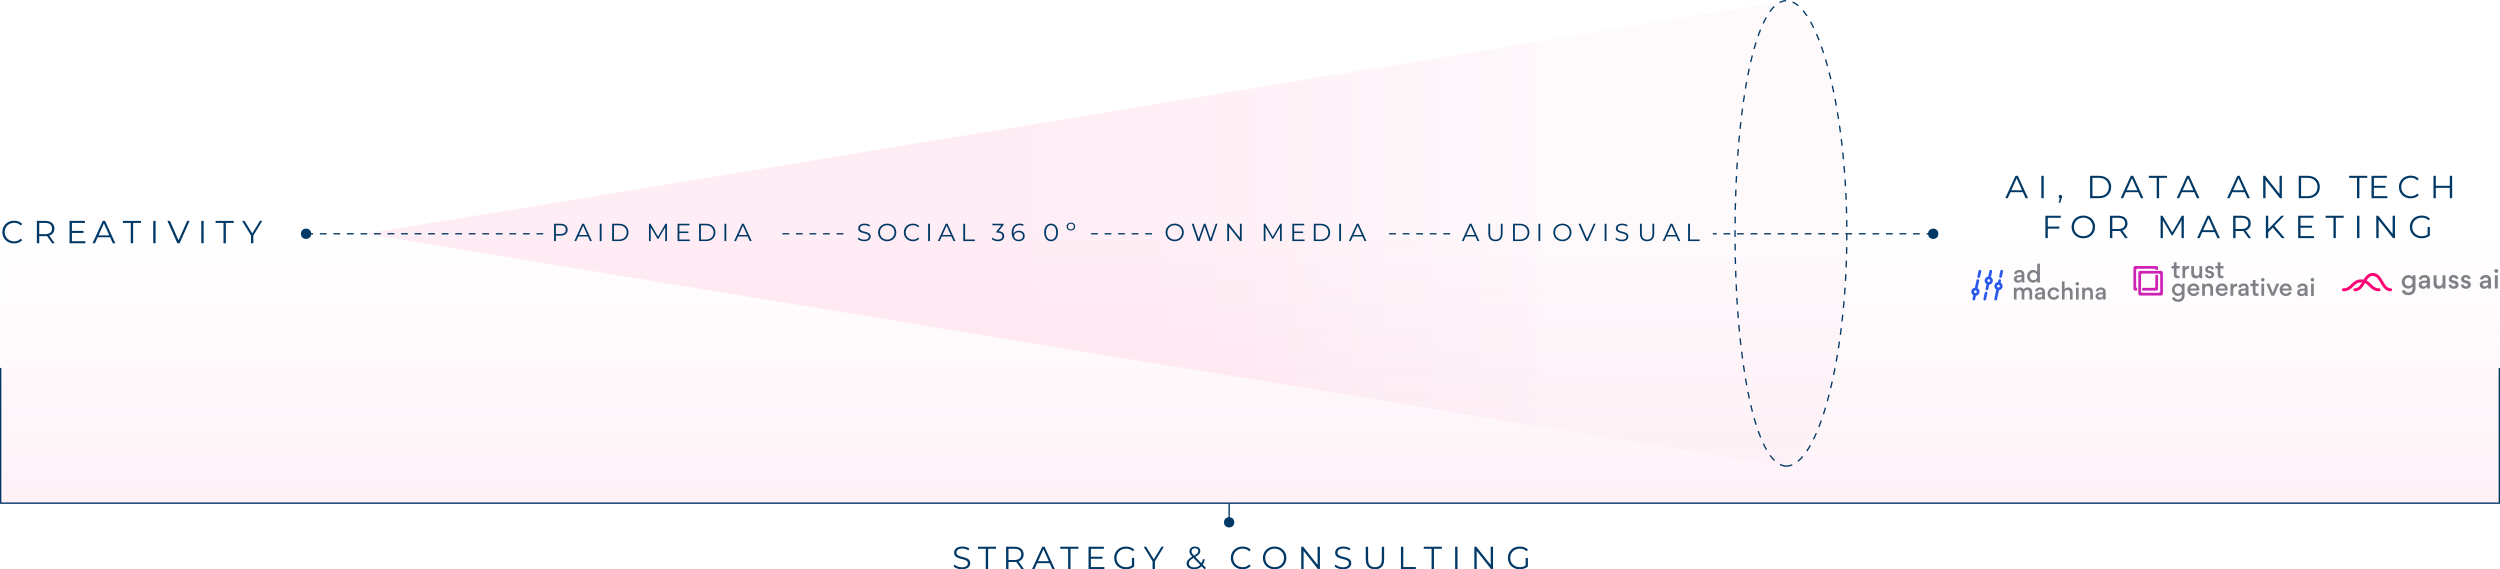 <?xml version="1.0" encoding="UTF-8"?>
<svg id="uuid-eddc6a73-64d2-47c6-adb6-fa730be47fb1" data-name="uuid-93d0892f-5533-4f61-bbf4-5524672d983e" xmlns="http://www.w3.org/2000/svg" width="1846.8" height="420.66" xmlns:xlink="http://www.w3.org/1999/xlink" viewBox="0 0 1846.8 420.66">
  <defs>
    <linearGradient id="uuid-97ae99c4-df28-4dd5-b2b8-564f5b822db7" data-name="Degradado sin nombre" x1="923.4" y1="531.5" x2="923.4" y2="328.7" gradientTransform="translate(0 -159.8)" gradientUnits="userSpaceOnUse">
      <stop offset="0" stop-color="#f0076f"/>
      <stop offset="1" stop-color="#f0076f" stop-opacity="0"/>
    </linearGradient>
    <linearGradient id="uuid-ef6e1f25-ba2e-4d2e-abd6-5ba1e558ad5d" data-name="Degradado sin nombre 2" x1="-7571.75" y1="-11368.6" x2="-7571.75" y2="-10782.6" gradientTransform="translate(-10233 7744.3) rotate(90)" gradientUnits="userSpaceOnUse">
      <stop offset="0" stop-color="#f1bedd" stop-opacity=".7"/>
      <stop offset="0" stop-color="#f398c6" stop-opacity=".7"/>
      <stop offset=".2" stop-color="#f769ab" stop-opacity=".7"/>
      <stop offset=".3" stop-color="#fa4294" stop-opacity=".7"/>
      <stop offset=".4" stop-color="#fc2483" stop-opacity=".7"/>
      <stop offset=".5" stop-color="#fd0f77" stop-opacity=".7"/>
      <stop offset=".7" stop-color="#fe0370" stop-opacity=".7"/>
      <stop offset="1" stop-color="#ff006e" stop-opacity=".7"/>
    </linearGradient>
  </defs>
  <g id="uuid-987af934-31f0-4bfb-a23d-39411ff460cb" data-name="uuid-0169c3a5-821b-49ac-a181-5e861a554c45">
    <g id="uuid-ab43d9a8-f230-4459-85a3-5642fd43e734" data-name="uuid-c7a37ad8-fb66-4a4e-b703-277a08f3ceb8">
      <polyline points="1846.3 272.2 1846.3 371.7 .5 371.7 .5 272.2" fill="none" stroke="#003866" stroke-linecap="round" stroke-linejoin="round"/>
      <rect x=".5" y="168.9" width="1845.8" height="202.8" fill="url(#uuid-97ae99c4-df28-4dd5-b2b8-564f5b822db7)" isolation="isolate" opacity=".05"/>
      <g>
        <path d="M269.9,172.7L1319.7.5s44.6,12.4,44.6,172.3-50.2,171.8-46.7,171.8L270,172.8h0l-.1-.1Z" fill="url(#uuid-ef6e1f25-ba2e-4d2e-abd6-5ba1e558ad5d)" isolation="isolate" opacity=".1"/>
        <line x1="401.3" y1="172.7" x2="225.9" y2="172.7" fill="none" stroke="#003866" stroke-dasharray="5 5" stroke-miterlimit="10"/>
        <circle cx="226.1" cy="172.7" r="3.8" fill="#003866"/>
        <line x1="623" y1="172.7" x2="575.6" y2="172.7" fill="none" stroke="#003866" stroke-dasharray="5" stroke-miterlimit="10"/>
        <line x1="851" y1="172.7" x2="803.7" y2="172.7" fill="none" stroke="#003866" stroke-dasharray="5" stroke-miterlimit="10"/>
        <line x1="1071.2" y1="172.7" x2="1023.8" y2="172.7" fill="none" stroke="#003866" stroke-dasharray="5" stroke-miterlimit="10"/>
        <line x1="1428.2" y1="172.7" x2="1265.3" y2="172.7" fill="none" stroke="#003866" stroke-dasharray="5 5" stroke-miterlimit="10"/>
        <circle cx="1428.1" cy="172.7" r="3.8" fill="#003866"/>
        <g isolation="isolate">
          <g isolation="isolate">
            <g isolation="isolate">
              <g isolation="isolate">
                <g isolation="isolate">
                  <path d="M1089.917,174.679h-7.135l-1.537,3.421h-1.408l5.854-12.807h1.335l5.854,12.807h-1.427l-1.537-3.421ZM1089.424,173.582l-3.074-6.88-3.073,6.88h6.147Z" fill="#003866"/>
                </g>
              </g>
            </g>
          </g>
          <g isolation="isolate">
            <g isolation="isolate">
              <g isolation="isolate">
                <g isolation="isolate">
                  <path d="M1099.477,172.629v-7.336h1.354v7.281c0,3.037,1.427,4.428,3.915,4.428,2.507,0,3.933-1.391,3.933-4.428v-7.281h1.318v7.336c0,3.678-1.977,5.58-5.251,5.58s-5.269-1.902-5.269-5.58Z" fill="#003866"/>
                  <path d="M1117.721,165.293h5.215c4.098,0,6.86,2.635,6.86,6.403s-2.763,6.403-6.86,6.403h-5.215v-12.807ZM1122.861,176.929c3.403,0,5.6-2.159,5.6-5.232s-2.196-5.232-5.6-5.232h-3.787v10.465h3.787Z" fill="#003866"/>
                  <path d="M1136.479,165.293h1.354v12.807h-1.354v-12.807Z" fill="#003866"/>
                </g>
              </g>
            </g>
          </g>
          <g isolation="isolate">
            <g isolation="isolate">
              <g isolation="isolate">
                <g isolation="isolate">
                  <path d="M1147.451,171.697c0-3.732,2.854-6.513,6.732-6.513,3.842,0,6.715,2.762,6.715,6.513s-2.873,6.513-6.715,6.513c-3.878,0-6.732-2.78-6.732-6.513ZM1159.545,171.697c0-3.056-2.287-5.306-5.361-5.306-3.092,0-5.396,2.25-5.396,5.306s2.305,5.306,5.396,5.306c3.074,0,5.361-2.25,5.361-5.306Z" fill="#003866"/>
                </g>
              </g>
            </g>
          </g>
          <g isolation="isolate">
            <g isolation="isolate">
              <g isolation="isolate">
                <g isolation="isolate">
                  <path d="M1178.733,165.293l-5.671,12.807h-1.336l-5.672-12.807h1.464l4.903,11.123,4.939-11.123h1.372Z" fill="#003866"/>
                </g>
              </g>
            </g>
          </g>
          <g isolation="isolate">
            <g isolation="isolate">
              <g isolation="isolate">
                <g isolation="isolate">
                  <path d="M1185.386,165.293h1.354v12.807h-1.354v-12.807Z" fill="#003866"/>
                  <path d="M1193.347,176.545l.53-1.043c.915.896,2.543,1.555,4.227,1.555,2.396,0,3.439-1.006,3.439-2.269,0-3.513-7.886-1.354-7.886-6.092,0-1.885,1.464-3.513,4.721-3.513,1.445,0,2.945.42,3.97,1.134l-.457,1.079c-1.098-.713-2.379-1.061-3.513-1.061-2.342,0-3.385,1.043-3.385,2.323,0,3.513,7.885,1.391,7.885,6.056,0,1.885-1.5,3.494-4.774,3.494-1.921,0-3.806-.677-4.757-1.664Z" fill="#003866"/>
                </g>
              </g>
            </g>
          </g>
          <g isolation="isolate">
            <g isolation="isolate">
              <g isolation="isolate">
                <g isolation="isolate">
                  <path d="M1211.477,172.629v-7.336h1.354v7.281c0,3.037,1.427,4.428,3.915,4.428,2.507,0,3.933-1.391,3.933-4.428v-7.281h1.318v7.336c0,3.678-1.977,5.58-5.251,5.58s-5.269-1.902-5.269-5.58Z" fill="#003866"/>
                </g>
              </g>
            </g>
          </g>
          <g isolation="isolate">
            <g isolation="isolate">
              <g isolation="isolate">
                <g isolation="isolate">
                  <path d="M1238.317,174.679h-7.136l-1.536,3.421h-1.409l5.854-12.807h1.336l5.854,12.807h-1.427l-1.537-3.421ZM1237.823,173.582l-3.073-6.88-3.074,6.88h6.147Z" fill="#003866"/>
                  <path d="M1247.048,165.293h1.354v11.636h7.172v1.171h-8.526v-12.807Z" fill="#003866"/>
                </g>
              </g>
            </g>
          </g>
        </g>
        <g isolation="isolate">
          <g isolation="isolate">
            <g isolation="isolate">
              <g isolation="isolate">
                <g isolation="isolate">
                  <path d="M633.66,176.545l.53-1.043c.915.896,2.543,1.555,4.227,1.555,2.396,0,3.439-1.006,3.439-2.269,0-3.513-7.886-1.354-7.886-6.092,0-1.885,1.464-3.513,4.721-3.513,1.445,0,2.945.42,3.97,1.134l-.457,1.079c-1.098-.713-2.379-1.061-3.513-1.061-2.342,0-3.385,1.043-3.385,2.323,0,3.513,7.885,1.391,7.885,6.056,0,1.885-1.5,3.494-4.774,3.494-1.921,0-3.806-.677-4.757-1.664Z" fill="#003866"/>
                  <path d="M648.666,171.697c0-3.732,2.854-6.513,6.732-6.513,3.842,0,6.715,2.762,6.715,6.513s-2.873,6.513-6.715,6.513c-3.879,0-6.732-2.78-6.732-6.513ZM660.759,171.697c0-3.056-2.286-5.306-5.36-5.306-3.092,0-5.396,2.25-5.396,5.306s2.305,5.306,5.396,5.306c3.074,0,5.36-2.25,5.36-5.306Z" fill="#003866"/>
                  <path d="M667.679,171.697c0-3.751,2.854-6.513,6.715-6.513,1.866,0,3.549.621,4.684,1.865l-.86.86c-1.042-1.062-2.323-1.519-3.787-1.519-3.092,0-5.415,2.269-5.415,5.306s2.323,5.306,5.415,5.306c1.464,0,2.745-.457,3.787-1.537l.86.86c-1.135,1.244-2.817,1.884-4.702,1.884-3.842,0-6.696-2.762-6.696-6.513Z" fill="#003866"/>
                  <path d="M685.631,165.293h1.354v12.807h-1.354v-12.807Z" fill="#003866"/>
                  <path d="M702.849,174.679h-7.135l-1.537,3.421h-1.408l5.854-12.807h1.335l5.854,12.807h-1.427l-1.537-3.421ZM702.355,173.582l-3.074-6.88-3.073,6.88h6.147Z" fill="#003866"/>
                  <path d="M711.599,165.293h1.354v11.636h7.172v1.171h-8.525v-12.807Z" fill="#003866"/>
                  <path d="M741.828,174.422c0,2.141-1.555,3.787-4.647,3.787-1.848,0-3.622-.64-4.61-1.646l.641-1.043c.823.86,2.306,1.482,3.97,1.482,2.123,0,3.294-.988,3.294-2.58,0-1.536-1.08-2.543-3.458-2.543h-.915v-.97l3.55-4.445h-6.55v-1.171h8.232v.933l-3.622,4.556c2.744.146,4.116,1.592,4.116,3.641Z" fill="#003866"/>
                  <path d="M756.962,174.277c0,2.396-1.885,3.933-4.373,3.933-3.402,0-5.251-2.359-5.251-6.403,0-4.354,2.379-6.622,5.854-6.622,1.153,0,2.232.201,3.037.694l-.53,1.062c-.658-.439-1.537-.604-2.488-.604-2.763,0-4.537,1.774-4.537,5.251,0,.292.019.658.055,1.042.641-1.408,2.141-2.195,3.915-2.195,2.543,0,4.318,1.501,4.318,3.843ZM755.663,174.313c0-1.684-1.244-2.763-3.221-2.763-1.957,0-3.293,1.208-3.293,2.799,0,1.409,1.171,2.745,3.385,2.745,1.848,0,3.129-1.08,3.129-2.781Z" fill="#003866"/>
                </g>
              </g>
            </g>
          </g>
          <g isolation="isolate">
            <g isolation="isolate">
              <g isolation="isolate">
                <g isolation="isolate">
                  <path d="M771.351,171.697c0-4.08,2.141-6.513,5.104-6.513s5.123,2.433,5.123,6.513-2.159,6.513-5.123,6.513-5.104-2.433-5.104-6.513ZM780.225,171.697c0-3.421-1.537-5.306-3.769-5.306s-3.769,1.885-3.769,5.306,1.537,5.306,3.769,5.306,3.769-1.885,3.769-5.306Z" fill="#003866"/>
                </g>
              </g>
            </g>
          </g>
          <g isolation="isolate">
            <g isolation="isolate">
              <g isolation="isolate">
                <g isolation="isolate">
                  <path d="M787.922,167.361c0-1.701,1.336-2.909,3.165-2.909,1.83,0,3.165,1.208,3.165,2.909s-1.335,2.927-3.165,2.927c-1.829,0-3.165-1.226-3.165-2.927ZM793.301,167.361c0-1.244-.915-2.104-2.214-2.104s-2.214.86-2.214,2.104c0,1.263.915,2.104,2.214,2.104s2.214-.841,2.214-2.104Z" fill="#003866"/>
                </g>
              </g>
            </g>
          </g>
        </g>
        <g isolation="isolate">
          <g isolation="isolate">
            <g isolation="isolate">
              <g isolation="isolate">
                <g isolation="isolate">
                  <path d="M419.312,169.684c0,2.727-1.976,4.373-5.232,4.373h-3.439v4.043h-1.354v-12.807h4.793c3.257,0,5.232,1.646,5.232,4.391ZM417.958,169.684c0-2.049-1.354-3.22-3.916-3.22h-3.403v6.403h3.403c2.562,0,3.916-1.171,3.916-3.184Z" fill="#003866"/>
                </g>
              </g>
            </g>
          </g>
          <g isolation="isolate">
            <g isolation="isolate">
              <g isolation="isolate">
                <g isolation="isolate">
                  <path d="M434.317,174.679h-7.135l-1.537,3.421h-1.409l5.854-12.807h1.335l5.854,12.807h-1.427l-1.537-3.421ZM433.824,173.582l-3.074-6.88-3.074,6.88h6.147Z" fill="#003866"/>
                  <path d="M443.048,165.293h1.354v12.807h-1.354v-12.807Z" fill="#003866"/>
                  <path d="M452.216,165.293h5.214c4.098,0,6.861,2.635,6.861,6.403s-2.763,6.403-6.861,6.403h-5.214v-12.807ZM457.357,176.929c3.403,0,5.599-2.159,5.599-5.232s-2.196-5.232-5.599-5.232h-3.787v10.465h3.787Z" fill="#003866"/>
                  <path d="M492.71,165.293v12.807h-1.299v-10.245l-5.031,8.617h-.64l-5.031-8.562v10.19h-1.299v-12.807h1.116l5.562,9.495,5.507-9.495h1.116Z" fill="#003866"/>
                  <path d="M509.584,176.929v1.171h-9.056v-12.807h8.782v1.171h-7.428v4.556h6.623v1.152h-6.623v4.757h7.702Z" fill="#003866"/>
                  <path d="M516.412,165.293h5.214c4.098,0,6.861,2.635,6.861,6.403s-2.763,6.403-6.861,6.403h-5.214v-12.807ZM521.553,176.929c3.403,0,5.599-2.159,5.599-5.232s-2.196-5.232-5.599-5.232h-3.787v10.465h3.787Z" fill="#003866"/>
                  <path d="M535.169,165.293h1.354v12.807h-1.354v-12.807Z" fill="#003866"/>
                  <path d="M552.369,174.679h-7.135l-1.537,3.421h-1.409l5.854-12.807h1.335l5.854,12.807h-1.427l-1.537-3.421ZM551.875,173.582l-3.074-6.88-3.074,6.88h6.147Z" fill="#003866"/>
                </g>
              </g>
            </g>
          </g>
        </g>
        <g isolation="isolate">
          <g isolation="isolate">
            <g isolation="isolate">
              <g isolation="isolate">
                <g isolation="isolate">
                  <path d="M861.051,171.697c0-3.732,2.854-6.513,6.733-6.513,3.842,0,6.714,2.762,6.714,6.513s-2.873,6.513-6.714,6.513c-3.878,0-6.733-2.78-6.733-6.513ZM873.145,171.697c0-3.056-2.287-5.306-5.36-5.306-3.092,0-5.397,2.25-5.397,5.306s2.305,5.306,5.397,5.306c3.074,0,5.36-2.25,5.36-5.306Z" fill="#003866"/>
                </g>
              </g>
            </g>
          </g>
          <g isolation="isolate">
            <g isolation="isolate">
              <g isolation="isolate">
                <g isolation="isolate">
                  <path d="M899.368,165.293l-4.318,12.807h-1.427l-3.75-10.922-3.769,10.922h-1.409l-4.318-12.807h1.391l3.696,11.014,3.824-11.014h1.262l3.769,11.068,3.75-11.068h1.299Z" fill="#003866"/>
                </g>
              </g>
            </g>
          </g>
          <g isolation="isolate">
            <g isolation="isolate">
              <g isolation="isolate">
                <g isolation="isolate">
                  <path d="M917.289,165.293v12.807h-1.116l-8.233-10.392v10.392h-1.354v-12.807h1.116l8.251,10.392v-10.392h1.336Z" fill="#003866"/>
                  <path d="M946.842,165.293v12.807h-1.299v-10.245l-5.031,8.617h-.641l-5.031-8.562v10.19h-1.299v-12.807h1.116l5.562,9.495,5.508-9.495h1.115Z" fill="#003866"/>
                  <path d="M963.715,176.929v1.171h-9.056v-12.807h8.782v1.171h-7.428v4.556h6.623v1.152h-6.623v4.757h7.701Z" fill="#003866"/>
                  <path d="M970.543,165.293h5.215c4.098,0,6.861,2.635,6.861,6.403s-2.764,6.403-6.861,6.403h-5.215v-12.807ZM975.685,176.929c3.403,0,5.599-2.159,5.599-5.232s-2.195-5.232-5.599-5.232h-3.787v10.465h3.787Z" fill="#003866"/>
                  <path d="M989.301,165.293h1.354v12.807h-1.354v-12.807Z" fill="#003866"/>
                  <path d="M1006.5,174.679h-7.135l-1.537,3.421h-1.408l5.854-12.807h1.335l5.855,12.807h-1.428l-1.537-3.421ZM1006.007,173.582l-3.073-6.88-3.074,6.88h6.147Z" fill="#003866"/>
                </g>
              </g>
            </g>
          </g>
        </g>
        <path d="M1319.7,344.3c-22.8,0-38-77-38-171.9S1296.9.5,1319.7.5s44.6,77,44.6,171.9-21.8,171.9-44.6,171.9Z" fill="none" stroke="#003866" stroke-dasharray="5" stroke-miterlimit="10"/>
        <g isolation="isolate">
          <g isolation="isolate">
            <g isolation="isolate">
              <g isolation="isolate">
                <g isolation="isolate">
                  <path d="M1.728,171.438c0-4.839,3.683-8.403,8.663-8.403,2.408,0,4.58.802,6.043,2.407l-1.109,1.109c-1.346-1.369-2.998-1.959-4.886-1.959-3.989,0-6.987,2.927-6.987,6.846,0,3.918,2.998,6.846,6.987,6.846,1.888,0,3.541-.591,4.886-1.983l1.109,1.109c-1.463,1.605-3.635,2.432-6.066,2.432-4.957,0-8.64-3.564-8.64-8.403Z" fill="#003866"/>
                  <path d="M38.522,179.7l-3.776-5.312c-.425.048-.85.071-1.322.071h-4.438v5.24h-1.747v-16.523h6.185c4.202,0,6.751,2.124,6.751,5.665,0,2.597-1.369,4.414-3.777,5.193l4.036,5.665h-1.912ZM38.428,168.842c0-2.644-1.747-4.154-5.051-4.154h-4.391v8.285h4.391c3.305,0,5.051-1.534,5.051-4.131Z" fill="#003866"/>
                  <path d="M63.066,178.189v1.511h-11.685v-16.523h11.331v1.511h-9.584v5.877h8.545v1.487h-8.545v6.138h9.938Z" fill="#003866"/>
                </g>
              </g>
            </g>
          </g>
          <g isolation="isolate">
            <g isolation="isolate">
              <g isolation="isolate">
                <g isolation="isolate">
                  <path d="M81.354,175.286h-9.206l-1.983,4.414h-1.817l7.554-16.523h1.723l7.554,16.523h-1.841l-1.983-4.414ZM80.716,173.87l-3.966-8.876-3.966,8.876h7.932Z" fill="#003866"/>
                </g>
              </g>
            </g>
          </g>
          <g isolation="isolate">
            <g isolation="isolate">
              <g isolation="isolate">
                <g isolation="isolate">
                  <path d="M96.602,164.688h-5.807v-1.511h13.361v1.511h-5.807v15.013h-1.747v-15.013Z" fill="#003866"/>
                </g>
              </g>
            </g>
          </g>
          <g isolation="isolate">
            <g isolation="isolate">
              <g isolation="isolate">
                <g isolation="isolate">
                  <path d="M113.191,163.177h1.747v16.523h-1.747v-16.523Z" fill="#003866"/>
                </g>
              </g>
            </g>
          </g>
          <g isolation="isolate">
            <g isolation="isolate">
              <g isolation="isolate">
                <g isolation="isolate">
                  <path d="M140.029,163.177l-7.317,16.523h-1.723l-7.318-16.523h1.889l6.326,14.352,6.373-14.352h1.771Z" fill="#003866"/>
                </g>
              </g>
            </g>
          </g>
          <g isolation="isolate">
            <g isolation="isolate">
              <g isolation="isolate">
                <g isolation="isolate">
                  <path d="M148.691,163.177h1.747v16.523h-1.747v-16.523Z" fill="#003866"/>
                </g>
              </g>
            </g>
          </g>
          <g isolation="isolate">
            <g isolation="isolate">
              <g isolation="isolate">
                <g isolation="isolate">
                  <path d="M165.102,164.688h-5.807v-1.511h13.361v1.511h-5.807v15.013h-1.747v-15.013Z" fill="#003866"/>
                </g>
              </g>
            </g>
          </g>
          <g isolation="isolate">
            <g isolation="isolate">
              <g isolation="isolate">
                <g isolation="isolate">
                  <path d="M187.156,173.987v5.713h-1.723v-5.713l-6.61-10.811h1.865l5.665,9.276,5.665-9.276h1.747l-6.609,10.811Z" fill="#003866"/>
                </g>
              </g>
            </g>
          </g>
        </g>
        <g isolation="isolate">
          <g isolation="isolate">
            <g isolation="isolate">
              <g isolation="isolate">
                <g isolation="isolate">
                  <path d="M1494.354,141.986h-9.206l-1.982,4.414h-1.817l7.554-16.523h1.723l7.554,16.523h-1.841l-1.983-4.414ZM1493.717,140.57l-3.966-8.876-3.966,8.876h7.932Z" fill="#003866"/>
                  <path d="M1507.992,129.876h1.747v16.523h-1.747v-16.523Z" fill="#003866"/>
                  <path d="M1523.285,145.219c0,.401-.095.709-.331,1.369l-.991,3.258h-1.133l.803-3.423c-.496-.142-.85-.59-.85-1.204,0-.731.542-1.274,1.251-1.274.731,0,1.251.566,1.251,1.274Z" fill="#003866"/>
                </g>
              </g>
            </g>
          </g>
          <g isolation="isolate">
            <g isolation="isolate">
              <g isolation="isolate">
                <g isolation="isolate">
                  <path d="M1543.991,129.876h6.728c5.287,0,8.852,3.398,8.852,8.262,0,4.862-3.564,8.262-8.852,8.262h-6.728v-16.523ZM1550.624,144.889c4.391,0,7.224-2.785,7.224-6.751s-2.833-6.751-7.224-6.751h-4.886v13.502h4.886Z" fill="#003866"/>
                </g>
              </g>
            </g>
          </g>
          <g isolation="isolate">
            <g isolation="isolate">
              <g isolation="isolate">
                <g isolation="isolate">
                  <path d="M1579.554,141.986h-9.206l-1.982,4.414h-1.818l7.555-16.523h1.723l7.554,16.523h-1.841l-1.983-4.414ZM1578.916,140.57l-3.965-8.876-3.967,8.876h7.932Z" fill="#003866"/>
                </g>
                <g isolation="isolate">
                  <path d="M1593.217,131.387h-5.807v-1.511h13.36v1.511h-5.808v15.013h-1.746v-15.013Z" fill="#003866"/>
                </g>
              </g>
            </g>
          </g>
          <g isolation="isolate">
            <g isolation="isolate">
              <g isolation="isolate">
                <g isolation="isolate">
                  <path d="M1620.954,141.986h-9.206l-1.983,4.414h-1.817l7.554-16.523h1.724l7.554,16.523h-1.842l-1.982-4.414ZM1620.316,140.57l-3.966-8.876-3.966,8.876h7.932Z" fill="#003866"/>
                  <path d="M1658.218,141.986h-9.206l-1.982,4.414h-1.817l7.554-16.523h1.723l7.554,16.523h-1.841l-1.983-4.414ZM1657.581,140.57l-3.966-8.876-3.966,8.876h7.932Z" fill="#003866"/>
                  <path d="M1685.665,129.876v16.523h-1.439l-10.622-13.408v13.408h-1.747v-16.523h1.439l10.646,13.407v-13.407h1.723Z" fill="#003866"/>
                  <path d="M1698.123,129.876h6.728c5.287,0,8.852,3.398,8.852,8.262,0,4.862-3.564,8.262-8.852,8.262h-6.728v-16.523ZM1704.756,144.889c4.391,0,7.224-2.785,7.224-6.751s-2.833-6.751-7.224-6.751h-4.886v13.502h4.886Z" fill="#003866"/>
                  <path d="M1741.17,131.387h-5.808v-1.511h13.361v1.511h-5.808v15.013h-1.746v-15.013Z" fill="#003866"/>
                </g>
              </g>
            </g>
          </g>
          <g isolation="isolate">
            <g isolation="isolate">
              <g isolation="isolate">
                <g isolation="isolate">
                  <path d="M1763.575,144.889v1.511h-11.685v-16.523h11.331v1.511h-9.584v5.877h8.545v1.487h-8.545v6.138h9.938Z" fill="#003866"/>
                </g>
              </g>
            </g>
          </g>
          <g isolation="isolate">
            <g isolation="isolate">
              <g isolation="isolate">
                <g isolation="isolate">
                  <path d="M1772.128,138.138c0-4.839,3.683-8.403,8.663-8.403,2.407,0,4.579.802,6.043,2.407l-1.109,1.109c-1.346-1.369-2.998-1.959-4.887-1.959-3.989,0-6.987,2.927-6.987,6.846,0,3.918,2.998,6.846,6.987,6.846,1.889,0,3.541-.591,4.887-1.983l1.109,1.109c-1.464,1.605-3.636,2.432-6.066,2.432-4.957,0-8.64-3.564-8.64-8.403Z" fill="#003866"/>
                  <path d="M1811.448,129.876v16.523h-1.723v-7.625h-10.339v7.625h-1.747v-16.523h1.747v7.364h10.339v-7.364h1.723Z" fill="#003866"/>
                </g>
              </g>
            </g>
          </g>
          <g isolation="isolate">
            <g isolation="isolate">
              <g isolation="isolate">
                <g isolation="isolate">
                  <path d="M1512.738,160.887v6.491h8.545v1.511h-8.545v7.011h-1.747v-16.523h11.33v1.511h-9.583Z" fill="#003866"/>
                </g>
              </g>
            </g>
          </g>
          <g isolation="isolate">
            <g isolation="isolate">
              <g isolation="isolate">
                <g isolation="isolate">
                  <path d="M1530.327,167.638c0-4.815,3.683-8.403,8.687-8.403,4.958,0,8.664,3.564,8.664,8.403s-3.706,8.403-8.664,8.403c-5.004,0-8.687-3.588-8.687-8.403ZM1545.931,167.638c0-3.942-2.951-6.846-6.917-6.846-3.989,0-6.963,2.903-6.963,6.846s2.974,6.846,6.963,6.846c3.966,0,6.917-2.903,6.917-6.846Z" fill="#003866"/>
                  <path d="M1569.954,175.9l-3.776-5.312c-.425.048-.85.071-1.322.071h-4.438v5.24h-1.747v-16.523h6.185c4.202,0,6.752,2.124,6.752,5.665,0,2.597-1.369,4.414-3.777,5.193l4.036,5.665h-1.912ZM1569.86,165.042c0-2.644-1.747-4.154-5.052-4.154h-4.391v8.285h4.391c3.305,0,5.052-1.534,5.052-4.131Z" fill="#003866"/>
                  <path d="M1613.237,159.376v16.523h-1.676v-13.219l-6.491,11.118h-.826l-6.491-11.048v13.148h-1.677v-16.523h1.44l7.176,12.251,7.105-12.251h1.439Z" fill="#003866"/>
                  <path d="M1636.057,171.486h-9.206l-1.982,4.414h-1.817l7.554-16.523h1.723l7.554,16.523h-1.841l-1.983-4.414ZM1635.42,170.07l-3.966-8.876-3.966,8.876h7.932Z" fill="#003866"/>
                  <path d="M1660.979,175.9l-3.776-5.312c-.425.048-.85.071-1.322.071h-4.438v5.24h-1.747v-16.523h6.185c4.202,0,6.752,2.124,6.752,5.665,0,2.597-1.369,4.414-3.777,5.193l4.036,5.665h-1.912ZM1660.885,165.042c0-2.644-1.747-4.154-5.052-4.154h-4.391v8.285h4.391c3.305,0,5.052-1.534,5.052-4.131Z" fill="#003866"/>
                  <path d="M1678.961,168.133l-3.376,3.423v4.344h-1.747v-16.523h1.747v9.984l9.702-9.984h2.006l-7.152,7.482,7.648,9.041h-2.077l-6.751-7.767Z" fill="#003866"/>
                  <path d="M1709.382,174.389v1.511h-11.685v-16.523h11.331v1.511h-9.584v5.877h8.545v1.487h-8.545v6.138h9.938Z" fill="#003866"/>
                  <path d="M1723.776,160.887h-5.808v-1.511h13.361v1.511h-5.808v15.013h-1.746v-15.013Z" fill="#003866"/>
                  <path d="M1741.191,159.376h1.747v16.523h-1.747v-16.523Z" fill="#003866"/>
                  <path d="M1769.208,159.376v16.523h-1.44l-10.622-13.408v13.408h-1.747v-16.523h1.44l10.646,13.407v-13.407h1.724Z" fill="#003866"/>
                  <path d="M1793.303,167.638h1.676v6.303c-1.558,1.393-3.776,2.101-6.066,2.101-5.028,0-8.71-3.564-8.71-8.403s3.682-8.403,8.733-8.403c2.502,0,4.674.802,6.138,2.384l-1.086,1.109c-1.393-1.369-3.045-1.936-4.98-1.936-4.084,0-7.082,2.903-7.082,6.846,0,3.918,2.998,6.846,7.059,6.846,1.581,0,3.045-.354,4.319-1.275v-5.57Z" fill="#003866"/>
                </g>
              </g>
            </g>
          </g>
        </g>
        <circle cx="908" cy="385.856" r="3.8" fill="#003866"/>
      </g>
      <g isolation="isolate">
        <g isolation="isolate">
          <g isolation="isolate">
            <g isolation="isolate">
              <g isolation="isolate">
                <path d="M704.409,418.394l.685-1.345c1.181,1.156,3.281,2.006,5.453,2.006,3.093,0,4.438-1.298,4.438-2.927,0-4.532-10.174-1.747-10.174-7.86,0-2.432,1.889-4.532,6.091-4.532,1.864,0,3.8.543,5.122,1.463l-.59,1.393c-1.417-.92-3.069-1.369-4.532-1.369-3.021,0-4.367,1.346-4.367,2.998,0,4.532,10.174,1.794,10.174,7.813,0,2.432-1.936,4.509-6.161,4.509-2.479,0-4.91-.873-6.138-2.148Z" fill="#003866"/>
              </g>
              <g isolation="isolate">
                <path d="M728.199,405.388h-5.807v-1.511h13.36v1.511h-5.807v15.013h-1.747v-15.013Z" fill="#003866"/>
                <path d="M754.515,420.4l-3.776-5.312c-.425.048-.85.071-1.322.071h-4.438v5.24h-1.747v-16.523h6.185c4.202,0,6.752,2.124,6.752,5.665,0,2.597-1.369,4.414-3.777,5.193l4.036,5.665h-1.912ZM754.421,409.542c0-2.644-1.747-4.154-5.052-4.154h-4.391v8.285h4.391c3.305,0,5.052-1.534,5.052-4.131Z" fill="#003866"/>
              </g>
              <g isolation="isolate">
                <path d="M775.4,415.986h-9.206l-1.982,4.414h-1.817l7.554-16.523h1.723l7.554,16.523h-1.841l-1.983-4.414ZM774.764,414.57l-3.966-8.876-3.966,8.876h7.932Z" fill="#003866"/>
              </g>
              <g isolation="isolate">
                <path d="M789.063,405.388h-5.808v-1.511h13.361v1.511h-5.808v15.013h-1.746v-15.013Z" fill="#003866"/>
              </g>
              <g isolation="isolate">
                <path d="M815.804,418.89v1.511h-11.685v-16.523h11.331v1.511h-9.584v5.877h8.545v1.487h-8.545v6.138h9.938Z" fill="#003866"/>
              </g>
              <g isolation="isolate">
                <path d="M836.171,412.139h1.676v6.303c-1.559,1.393-3.777,2.101-6.066,2.101-5.028,0-8.711-3.564-8.711-8.403s3.683-8.403,8.734-8.403c2.502,0,4.674.802,6.137,2.384l-1.085,1.109c-1.394-1.369-3.046-1.936-4.981-1.936-4.083,0-7.081,2.903-7.081,6.846,0,3.918,2.998,6.846,7.058,6.846,1.582,0,3.045-.354,4.32-1.275v-5.57Z" fill="#003866"/>
                <path d="M853.161,414.688v5.713h-1.723v-5.713l-6.61-10.811h1.865l5.665,9.276,5.665-9.276h1.747l-6.609,10.811Z" fill="#003866"/>
                <path d="M889.931,420.66l-2.289-2.36c-1.393,1.487-3.281,2.242-5.523,2.242-3.234,0-5.548-1.699-5.548-4.202,0-1.959,1.133-3.398,4.154-5.146-1.604-1.652-2.077-2.644-2.077-3.919,0-2.101,1.629-3.517,4.179-3.517,2.337,0,3.848,1.228,3.848,3.281,0,1.652-.991,2.809-3.683,4.367l4.532,4.674c.496-.874.873-1.937,1.109-3.188l1.369.425c-.307,1.487-.803,2.763-1.464,3.801l2.36,2.432-.968,1.109ZM886.65,417.284l-4.981-5.122c-2.644,1.511-3.446,2.55-3.446,4.013,0,1.794,1.605,2.975,3.989,2.975,1.794,0,3.305-.614,4.438-1.865ZM880.206,407.252c0,.968.354,1.652,1.864,3.187,2.385-1.368,3.163-2.195,3.163-3.375,0-1.228-.873-2.054-2.407-2.054-1.652,0-2.62.921-2.62,2.242Z" fill="#003866"/>
              </g>
            </g>
            <g isolation="isolate">
              <g isolation="isolate">
                <path d="M909.228,412.139c0-4.839,3.683-8.403,8.663-8.403,2.408,0,4.58.802,6.043,2.407l-1.109,1.109c-1.346-1.369-2.998-1.959-4.886-1.959-3.989,0-6.987,2.927-6.987,6.846,0,3.918,2.998,6.846,6.987,6.846,1.888,0,3.541-.591,4.886-1.983l1.109,1.109c-1.463,1.605-3.635,2.432-6.066,2.432-4.957,0-8.64-3.564-8.64-8.403Z" fill="#003866"/>
              </g>
              <g isolation="isolate">
                <path d="M932.922,412.139c0-4.815,3.683-8.403,8.687-8.403,4.958,0,8.664,3.564,8.664,8.403s-3.706,8.403-8.664,8.403c-5.004,0-8.687-3.588-8.687-8.403ZM948.525,412.139c0-3.942-2.951-6.846-6.917-6.846-3.989,0-6.963,2.903-6.963,6.846s2.974,6.846,6.963,6.846c3.966,0,6.917-2.903,6.917-6.846Z" fill="#003866"/>
                <path d="M975.051,403.877v16.523h-1.439l-10.622-13.408v13.408h-1.747v-16.523h1.439l10.646,13.407v-13.407h1.723Z" fill="#003866"/>
                <path d="M985.903,418.394l.685-1.345c1.181,1.156,3.281,2.006,5.453,2.006,3.093,0,4.438-1.298,4.438-2.927,0-4.532-10.174-1.747-10.174-7.86,0-2.432,1.889-4.532,6.091-4.532,1.864,0,3.8.543,5.122,1.463l-.59,1.393c-1.417-.92-3.069-1.369-4.532-1.369-3.021,0-4.367,1.346-4.367,2.998,0,4.532,10.174,1.794,10.174,7.813,0,2.432-1.936,4.509-6.161,4.509-2.479,0-4.91-.873-6.138-2.148Z" fill="#003866"/>
                <path d="M1008.913,413.343v-9.466h1.747v9.395c0,3.919,1.841,5.713,5.052,5.713,3.233,0,5.075-1.794,5.075-5.713v-9.395h1.699v9.466c0,4.744-2.549,7.199-6.774,7.199s-6.799-2.455-6.799-7.199Z" fill="#003866"/>
              </g>
              <g isolation="isolate">
                <path d="M1034.896,403.877h1.747v15.013h9.253v1.511h-11v-16.523Z" fill="#003866"/>
              </g>
              <g isolation="isolate">
                <path d="M1057.554,405.388h-5.808v-1.511h13.361v1.511h-5.807v15.013h-1.747v-15.013Z" fill="#003866"/>
                <path d="M1074.945,403.877h1.748v16.523h-1.748v-16.523Z" fill="#003866"/>
                <path d="M1102.938,403.877v16.523h-1.439l-10.622-13.408v13.408h-1.747v-16.523h1.439l10.646,13.407v-13.407h1.723Z" fill="#003866"/>
                <path d="M1127.01,412.139h1.676v6.303c-1.559,1.393-3.777,2.101-6.066,2.101-5.028,0-8.711-3.564-8.711-8.403s3.683-8.403,8.734-8.403c2.502,0,4.674.802,6.137,2.384l-1.085,1.109c-1.394-1.369-3.046-1.936-4.981-1.936-4.083,0-7.081,2.903-7.081,6.846,0,3.918,2.998,6.846,7.058,6.846,1.582,0,3.045-.354,4.32-1.275v-5.57Z" fill="#003866"/>
              </g>
            </g>
          </g>
        </g>
      </g>
      <line x1="908" y1="371.7" x2="908" y2="385.856" fill="none" stroke="#003866" stroke-miterlimit="10"/>
    </g>
  </g>
  <g id="uuid-ad66356d-daa0-475b-a1ef-0110a0e15baa" data-name="Capa 1-2">
    <path d="M1493.517,208.689c-.055-.257-.092-.66-.092-1.246-.312.513-.697.861-1.173,1.081-.495.22-.99.33-1.503.33-.88,0-1.631-.257-2.199-.77-.568-.495-.861-1.136-.861-1.924v-.092c.018-1.265.77-2.034,1.759-2.419.697-.275,1.356-.367,2.016-.367h1.136c.568,0,.843-.257.843-.77,0-.385-.147-.715-.458-.99-.312-.257-.751-.403-1.338-.403-1.081,0-1.833.605-1.979,1.521l-1.851-.422c.055-.422.257-.88.623-1.375.367-.477.825-.843,1.43-1.1.513-.238,1.136-.348,1.851-.348,1.704,0,2.84.623,3.408,1.869.202.44.312.971.312,1.613v4.343c0,.605.018,1.1.055,1.466h-1.979l.001.001ZM1493.426,204.713h-1.961c-.44,0-.825.11-1.191.33-.367.238-.55.55-.55.935,0,.752.587,1.246,1.448,1.246.678,0,1.246-.202,1.649-.605.403-.403.605-.935.605-1.613v-.293h-.001Z" fill="#808087"/>
    <path d="M1498.611,200.901c.77-.898,1.979-1.503,3.353-1.503.495,0,1.026.128,1.594.385.587.238,1.045.605,1.356,1.1v-6.084h2.034v13.891h-1.998v-1.43c-.22.367-.532.678-.935.935-.422.238-.807.403-1.155.495s-.678.147-.953.147c-.843,0-1.631-.238-2.309-.678-.697-.44-1.228-1.026-1.613-1.741-.367-.715-.568-1.485-.568-2.291,0-1.173.44-2.327,1.191-3.225l.001-.001ZM1504.182,202.074c-.513-.55-1.173-.825-1.979-.825s-1.448.275-1.961.825c-.513.568-.77,1.246-.77,2.053s.257,1.466.77,2.034c.513.55,1.155.825,1.961.825s1.466-.275,1.979-.825c.513-.568.752-1.228.752-2.034s-.238-1.485-.752-2.053Z" fill="#808087"/>
    <path d="M1493.466,216.343c0-1.325-.601-2.191-1.872-2.191-.618,0-1.077.194-1.413.601-.353.424-.53.954-.53,1.625v4.893h-1.961v-8.78h1.908v1.184c.265-.353.565-.636.919-.848.335-.212.636-.371.901-.442.265-.053.548-.088.813-.088,1.254,0,2.155.477,2.703,1.431.442-.495.901-.848,1.378-1.095.477-.23,1.024-.335,1.678-.335,1.077,0,1.925.389,2.438,1.024.512.654.76,1.502.76,2.526v5.424h-1.961v-4.946c0-1.325-.583-2.173-1.872-2.173-.601,0-1.077.194-1.413.601-.353.407-.53.954-.53,1.608v4.911h-1.944v-4.929l.001-.001Z" fill="#808087"/>
    <path d="M1508.801,221.271c-.053-.247-.088-.636-.088-1.202-.3.495-.671.83-1.13,1.042-.477.212-.954.318-1.449.318-.848,0-1.572-.247-2.12-.742-.548-.477-.83-1.095-.83-1.855v-.088c.018-1.219.742-1.961,1.696-2.332.671-.265,1.307-.353,1.944-.353h1.095c.548,0,.813-.247.813-.742,0-.371-.141-.689-.442-.954-.3-.247-.724-.388-1.29-.388-1.042,0-1.766.583-1.908,1.466l-1.784-.407c.053-.407.247-.848.601-1.325.353-.46.795-.813,1.378-1.06.495-.23,1.095-.335,1.784-.335,1.643,0,2.739.601,3.286,1.802.194.424.3.936.3,1.555v4.187c0,.583.018,1.06.053,1.413h-1.908ZM1508.712,217.438h-1.89c-.424,0-.795.106-1.149.318-.353.23-.53.53-.53.901,0,.724.565,1.202,1.396,1.202.654,0,1.202-.194,1.59-.583.389-.389.583-.901.583-1.555v-.282h0Z" fill="#808087"/>
    <path d="M1512.581,216.855c0-.813.194-1.572.601-2.279.388-.689.954-1.254,1.661-1.661.707-.407,1.484-.601,2.332-.601,1.042,0,1.925.265,2.667.83.742.548,1.202,1.219,1.396,1.997l-1.766.583c-.106-.371-.318-.724-.671-1.077-.353-.335-.936-.565-1.625-.565-.724,0-1.343.265-1.837.76-.495.512-.742,1.184-.742,1.997s.247,1.484.724,2.014c.495.53,1.13.795,1.872.795,1.113,0,1.89-.565,2.314-1.678l1.784.583c-.194.707-.636,1.36-1.307,1.925-.671.583-1.678.954-2.827.954-2.544.035-4.629-2.032-4.576-4.576l.001-.001Z" fill="#808087"/>
    <path d="M1529.117,216.36c0-1.325-.654-2.191-1.944-2.191-.618,0-1.113.194-1.484.601-.371.407-.548.936-.548,1.608v4.893h-1.961v-13.391h1.961v5.724c.265-.335.565-.601.901-.813.353-.194.654-.335.936-.388.265-.053.53-.088.795-.088,1.077,0,1.89.318,2.456.989.565.654.83,1.519.83,2.561v5.406h-1.944v-4.911h.001Z" fill="#808087"/>
    <path d="M1533.268,209.647c0-.371.141-.671.388-.919.247-.265.548-.389.901-.389.371,0,.671.124.919.389.247.247.371.548.371.919s-.124.654-.371.901-.548.389-.919.389-.654-.141-.901-.389c-.247-.247-.388-.548-.388-.901ZM1533.586,212.491h1.961v8.78h-1.961v-8.78Z" fill="#808087"/>
    <path d="M1544.097,216.36c0-1.325-.654-2.191-1.944-2.191-.618,0-1.113.194-1.484.601-.371.407-.548.936-.548,1.608v4.893h-1.961v-8.78h1.908v1.184c.265-.353.583-.636.936-.848s.654-.353.936-.424c.265-.053.548-.088.813-.088,1.077,0,1.89.318,2.456.989.565.654.83,1.519.83,2.561v5.406h-1.944v-4.911h.002Z" fill="#808087"/>
    <path d="M1553.654,221.271c-.053-.247-.088-.636-.088-1.202-.3.495-.671.83-1.13,1.042-.477.212-.954.318-1.449.318-.848,0-1.572-.247-2.12-.742-.548-.477-.83-1.095-.83-1.855v-.088c.018-1.219.742-1.961,1.696-2.332.671-.265,1.307-.353,1.944-.353h1.095c.548,0,.813-.247.813-.742,0-.371-.141-.689-.442-.954-.3-.247-.724-.388-1.29-.388-1.042,0-1.766.583-1.908,1.466l-1.784-.407c.053-.407.247-.848.601-1.325.353-.46.795-.813,1.378-1.06.495-.23,1.095-.335,1.784-.335,1.643,0,2.739.601,3.286,1.802.194.424.3.936.3,1.555v4.187c0,.583.018,1.06.053,1.413h-1.908ZM1553.565,217.438h-1.89c-.424,0-.795.106-1.149.318-.353.23-.53.53-.53.901,0,.724.565,1.202,1.396,1.202.654,0,1.202-.194,1.59-.583.389-.389.583-.901.583-1.555v-.282h0Z" fill="#808087"/>
    <path d="M1460.873,212.918l1.169-5.407c.118-.545-.229-1.081-.773-1.199-.545-.118-1.081.229-1.199.773l-1.169,5.407c-1.499.188-2.663,1.469-2.663,3.018,0,1.094.581,2.055,1.45,2.591l-.573,2.65c-.118.545.229,1.081.773,1.2.072.016.143.023.214.023.465,0,.883-.323.985-.796l.573-2.65c1.499-.188,2.663-1.469,2.663-3.018,0-1.094-.581-2.055-1.45-2.591l-.001-.001ZM1459.281,216.534c-.565,0-1.024-.46-1.024-1.024s.46-1.024,1.024-1.024,1.024.46,1.024,1.024-.46,1.024-1.024,1.024Z" fill="#2858ed"/>
    <path d="M1470.72,204.707l.893-4.13c.118-.545-.229-1.081-.773-1.2-.545-.118-1.081.229-1.199.773l-.893,4.13c-1.499.188-2.663,1.469-2.663,3.018,0,1.094.581,2.055,1.45,2.591l-.729,3.374c-.118.545.229,1.081.773,1.2.072.016.144.023.214.023.465,0,.883-.323.985-.796l.729-3.373c1.499-.188,2.663-1.469,2.663-3.018,0-1.094-.581-2.055-1.45-2.591h-.001ZM1469.127,208.323c-.565,0-1.024-.46-1.024-1.024s.46-1.024,1.024-1.024,1.024.46,1.024,1.024-.46,1.024-1.024,1.024h0Z" fill="#2858ed"/>
    <path d="M1477.911,208.774l.273-1.263c.118-.545-.229-1.081-.773-1.2-.545-.118-1.081.229-1.199.773l-.273,1.263c-1.499.188-2.663,1.469-2.663,3.018,0,1.094.581,2.055,1.45,2.591l-1.469,6.795c-.118.545.229,1.081.773,1.2.072.016.144.023.214.023.465,0,.883-.323.985-.796l1.469-6.794c1.499-.188,2.663-1.469,2.663-3.018,0-1.094-.581-2.055-1.45-2.591h-.001ZM1476.319,212.39c-.565,0-1.024-.46-1.024-1.024s.46-1.024,1.024-1.024,1.024.46,1.024,1.024-.46,1.024-1.024,1.024Z" fill="#2858ed"/>
    <path d="M1467.341,215.558c-.545-.118-1.081.229-1.199.773l-.955,4.42c-.118.545.229,1.081.773,1.2.072.016.144.023.214.023.465,0,.883-.323.985-.796l.955-4.42c.118-.545-.229-1.081-.773-1.199l-.001-.001Z" fill="#2858ed"/>
    <path d="M1478.91,199.378c-.545-.118-1.081.229-1.199.773l-.843,3.901c-.118.545.229,1.081.773,1.199.072.016.144.023.214.023.465,0,.883-.323.985-.796l.843-3.901c.118-.545-.229-1.081-.773-1.199h-.001Z" fill="#2858ed"/>
    <path d="M1462.769,199.378c-.545-.118-1.081.229-1.199.773l-.843,3.901c-.118.545.229,1.081.773,1.199.072.016.143.023.214.023.465,0,.883-.323.985-.796l.843-3.901c.118-.545-.229-1.081-.773-1.2l-.001.001Z" fill="#2858ed"/>
  </g>
  <g id="uuid-052f166c-a784-4e24-9b8d-daefa1795959" data-name="Capa 1-2">
    <path d="M1610.144,198.329h-2.272v4.274c0,.794.397,1.154,1.37,1.154.198,0,.469-.018.811-.072v1.713c-.397.108-.884.18-1.424.18-.919,0-1.623-.216-2.073-.649-.451-.433-.685-1.172-.685-2.218v-4.382h-1.731v-1.803h1.731v-2.777h2.002v2.777h2.272v1.803h0Z" fill="#808087"/>
    <path d="M1617.122,198.545c-.162-.036-.343-.054-.559-.054-1.515,0-2.344.884-2.344,2.434v4.562h-2.002v-8.962h1.965v1.388c.523-.956,1.478-1.461,2.452-1.461.18,0,.343.018.487.036v2.056h.001Z" fill="#808087"/>
    <path d="M1620.728,201.538c0,1.353.649,2.236,1.965,2.236.631,0,1.136-.198,1.515-.613.379-.414.559-.974.559-1.641v-4.995h2.002v8.962h-1.948v-1.208c-.27.36-.577.649-.938.865-.36.235-.685.36-.974.433-.27.072-.559.09-.829.09-1.443,0-2.507-.703-2.993-1.785-.252-.541-.36-1.154-.36-1.839v-5.517h2.002v5.013h-.001Z" fill="#808087"/>
    <path d="M1629.419,204.388c-.379-.487-.559-.919-.595-1.353l1.713-.451c.18.829.811,1.424,1.803,1.424.811,0,1.262-.415,1.262-1.046,0-.487-.306-.811-1.064-.992l-1.136-.27c-1.587-.36-2.38-1.353-2.38-2.561,0-.775.306-1.424.919-1.983.595-.541,1.353-.829,2.254-.829,1.388.018,2.272.541,2.759,1.19.343.451.487.829.541,1.208l-1.677.469c-.162-.685-.667-1.244-1.623-1.244-.325,0-.613.09-.865.289-.252.18-.36.433-.36.721,0,.505.36.829.902.938l1.226.252c.794.18,1.424.505,1.875.992.433.487.667,1.064.667,1.713,0,1.37-1.046,2.795-3.282,2.795-1.443-.018-2.416-.577-2.939-1.262l.001.001Z" fill="#808087"/>
    <path d="M1642.529,198.329h-2.272v4.274c0,.794.397,1.154,1.37,1.154.198,0,.469-.018.811-.072v1.713c-.397.108-.884.18-1.424.18-.919,0-1.623-.216-2.074-.649s-.685-1.172-.685-2.218v-4.382h-1.731v-1.803h1.731v-2.777h2.002v2.777h2.272v1.803h.001Z" fill="#808087"/>
    <path d="M1605.69,217.218c-.757-.848-1.226-2.002-1.226-3.191,0-1.118.433-2.236,1.172-3.12.721-.884,1.911-1.478,3.246-1.478.487,0,1.01.108,1.587.36.577.27,1.028.631,1.353,1.154v-1.37h1.948v8.908c0,.938-.216,1.731-.649,2.434-.433.685-.992,1.226-1.731,1.569-.721.36-1.551.541-2.47.541-1.353,0-2.597-.397-3.534-1.334-.469-.469-.757-1.046-.884-1.695l1.875-.541c.108.487.397.902.865,1.244.469.36.992.541,1.605.541,1.478,0,2.921-.794,2.921-2.669v-1.478c-.216.36-.541.667-.919.902-.397.235-.757.397-1.1.487-.325.072-.631.126-.919.126-1.244,0-2.398-.541-3.137-1.388l-.001-.001ZM1611.063,212.007c-.487-.541-1.136-.794-1.929-.794s-1.443.252-1.948.794c-.487.523-.739,1.19-.739,1.983s.252,1.461.757,2.002c.505.559,1.136.829,1.929.829s1.424-.27,1.929-.829c.487-.541.739-1.208.739-2.002s-.252-1.461-.739-1.983h.001Z" fill="#808087"/>
    <path d="M1617.879,214.64c.036,1.334,1.334,2.362,2.632,2.344,1.154,0,2.038-.487,2.38-1.515l1.677.523c-.325,1.1-1.226,1.983-2.308,2.398-.559.198-1.118.306-1.731.306-2.578.054-4.742-2.056-4.688-4.652,0-.848.198-1.623.577-2.326.397-.721.919-1.28,1.623-1.695.685-.414,1.461-.631,2.308-.631,1.37,0,2.434.414,3.21,1.28.775.848,1.172,1.965,1.172,3.354,0,.216-.018.433-.036.613h-6.817ZM1618.78,211.665c-.433.36-.703.848-.794,1.461h4.706c-.036-.613-.27-1.1-.703-1.478-.451-.36-.992-.541-1.623-.541s-1.154.18-1.587.559v-.001Z" fill="#808087"/>
    <path d="M1632.828,213.522c0-1.353-.667-2.236-1.983-2.236-.631,0-1.136.198-1.515.613-.379.414-.559.956-.559,1.641v4.995h-2.002v-8.962h1.948v1.208c.27-.36.595-.649.956-.865.36-.216.667-.36.956-.433.27-.054.559-.09.829-.09,1.1,0,1.929.325,2.507,1.01.577.667.848,1.551.848,2.615v5.518h-1.983v-5.013l-.001-.001Z" fill="#808087"/>
    <path d="M1638.832,214.64c.036,1.334,1.334,2.362,2.632,2.344,1.154,0,2.038-.487,2.38-1.515l1.677.523c-.325,1.1-1.226,1.983-2.308,2.398-.559.198-1.118.306-1.731.306-2.578.054-4.742-2.056-4.688-4.652,0-.848.198-1.623.577-2.326.397-.721.919-1.28,1.623-1.695.685-.414,1.461-.631,2.308-.631,1.37,0,2.434.414,3.21,1.28.775.848,1.172,1.965,1.172,3.354,0,.216-.018.433-.036.613h-6.817ZM1639.734,211.665c-.433.36-.703.848-.794,1.461h4.706c-.036-.613-.27-1.1-.703-1.478-.451-.36-.992-.541-1.623-.541s-1.154.18-1.587.559v-.001Z" fill="#808087"/>
    <path d="M1652.626,211.592c-.162-.036-.343-.054-.559-.054-1.515,0-2.344.884-2.344,2.434v4.562h-2.002v-8.962h1.965v1.388c.523-.956,1.478-1.461,2.452-1.461.18,0,.343.018.487.036v2.056h.001Z" fill="#808087"/>
    <path d="M1659.136,218.534c-.054-.252-.09-.649-.09-1.226-.306.505-.685.848-1.154,1.064-.487.216-.974.325-1.478.325-.865,0-1.605-.252-2.164-.757-.559-.487-.848-1.118-.848-1.893v-.09c.018-1.244.757-2.002,1.731-2.38.685-.27,1.334-.36,1.983-.36h1.118c.559,0,.829-.252.829-.757,0-.379-.144-.703-.451-.974-.306-.252-.739-.397-1.316-.397-1.064,0-1.803.595-1.948,1.497l-1.821-.415c.054-.414.252-.865.613-1.353.36-.469.811-.829,1.407-1.082.505-.235,1.118-.343,1.821-.343,1.677,0,2.795.613,3.354,1.839.198.433.306.956.306,1.587v4.274c0,.595.018,1.082.054,1.443h-1.948v-.001ZM1659.046,214.622h-1.929c-.433,0-.811.108-1.172.325-.36.235-.541.541-.541.919,0,.739.577,1.226,1.424,1.226.667,0,1.226-.198,1.623-.595.397-.397.595-.919.595-1.587v-.289h0Z" fill="#808087"/>
    <path d="M1668.476,211.376h-2.272v4.274c0,.794.397,1.154,1.37,1.154.198,0,.469-.018.811-.072v1.713c-.397.108-.884.18-1.424.18-.919,0-1.623-.216-2.073-.649-.451-.433-.685-1.172-.685-2.218v-4.382h-1.731v-1.803h1.731v-2.777h2.002v2.777h2.272v1.803h0Z" fill="#808087"/>
    <path d="M1670.225,206.67c0-.379.144-.685.397-.938.252-.27.559-.397.919-.397.379,0,.685.126.938.397.252.252.379.559.379.938s-.126.667-.379.919-.559.397-.938.397-.667-.144-.919-.397c-.252-.252-.397-.559-.397-.919ZM1670.55,209.573h2.002v8.962h-2.002v-8.962Z" fill="#808087"/>
    <path d="M1677.96,218.534l-3.787-8.962h2.164l2.632,6.636,2.632-6.636h2.11l-3.75,8.962h-2.002.001Z" fill="#808087"/>
    <path d="M1686.039,214.64c.036,1.334,1.334,2.362,2.632,2.344,1.154,0,2.038-.487,2.38-1.515l1.677.523c-.325,1.1-1.226,1.983-2.308,2.398-.559.198-1.118.306-1.731.306-2.578.054-4.742-2.056-4.688-4.652,0-.848.198-1.623.577-2.326.397-.721.919-1.28,1.623-1.695.685-.414,1.461-.631,2.308-.631,1.37,0,2.434.414,3.21,1.28.775.848,1.172,1.965,1.172,3.354,0,.216-.018.433-.036.613h-6.817ZM1686.94,211.665c-.433.36-.703.848-.794,1.461h4.706c-.036-.613-.27-1.1-.703-1.478-.451-.36-.992-.541-1.623-.541s-1.154.18-1.587.559v-.001Z" fill="#808087"/>
    <path d="M1702.718,218.655c-.055-.256-.091-.658-.091-1.243-.311.512-.695.859-1.17,1.079-.494.219-.987.329-1.499.329-.877,0-1.627-.256-2.194-.768-.567-.494-.859-1.134-.859-1.92v-.091c.018-1.262.768-2.029,1.755-2.414.695-.274,1.353-.366,2.011-.366h1.134c.567,0,.841-.256.841-.768,0-.384-.146-.713-.457-.987-.311-.256-.75-.402-1.335-.402-1.079,0-1.828.604-1.975,1.517l-1.847-.421c.055-.421.256-.877.622-1.371.365-.476.823-.841,1.426-1.097.512-.238,1.134-.347,1.847-.347,1.7,0,2.834.622,3.401,1.865.201.439.311.969.311,1.609v4.333c0,.604.018,1.097.055,1.463h-1.975ZM1702.627,214.687h-1.957c-.439,0-.823.11-1.188.329-.366.238-.548.548-.548.933,0,.75.585,1.243,1.445,1.243.676,0,1.243-.201,1.646-.604s.604-.933.604-1.609v-.293h-.001Z" fill="#808087"/>
    <path d="M1706.905,206.624c0-.384.146-.695.402-.951.256-.274.567-.402.933-.402.384,0,.695.128.951.402.256.256.384.567.384.951s-.128.676-.384.933c-.256.256-.567.402-.951.402s-.676-.146-.933-.402c-.256-.256-.402-.567-.402-.933h0ZM1707.234,209.567h2.03v9.088h-2.03v-9.088h0Z" fill="#808087"/>
    <path d="M1596.486,200.115h-15.567c-.726,0-1.314.588-1.314,1.314v15.567c0,.726.588,1.314,1.314,1.314h15.567c.726,0,1.314-.588,1.314-1.314v-15.567c0-.726-.588-1.314-1.314-1.314ZM1595.779,215.278c0,.559-.452,1.011-1.011,1.011h-12.13c-.559,0-1.011-.452-1.011-1.011v-12.13c0-.559.452-1.011,1.011-1.011h12.13c.559,0,1.011.452,1.011,1.011v12.13Z" fill="#cf23b5"/>
    <path d="M1579.02,198.519h12.659c.266,0,.482.216.482.482,0,.188.152.34.34.34h1.341c.188,0,.34-.152.34-.34h0v-1.189c0-.726-.588-1.314-1.314-1.314h-15.566c-.726,0-1.314.588-1.314,1.314v15.567c0,.726.588,1.314,1.314,1.314h1.189c.172,0,.312-.14.312-.312v-1.399c0-.172-.14-.312-.312-.312-.266,0-.482-.216-.482-.482v-12.659c0-.559.452-1.011,1.011-1.011Z" fill="#cf23b5"/>
    <path d="M1593.677,202.945h-1.011c-.279,0-.505.226-.505.505v8.209c0,.559-.452,1.011-1.011,1.011h-8.225c-.279,0-.505.226-.505.505v1.011c0,.279.226.505.505.505h9.943c.726,0,1.314-.588,1.314-1.314v-9.927c0-.279-.226-.505-.505-.505h0Z" fill="#cf23b5"/>
  </g>
  <g id="uuid-b717ca59-cc15-4316-bdb3-95ba203bfa40" data-name="Capa 1-2">
    <path d="M1775.547,211.706c-.827-.926-1.34-2.187-1.34-3.487,0-1.222.473-2.443,1.28-3.408.788-.965,2.088-1.616,3.546-1.616.532,0,1.103.118,1.734.394.63.296,1.123.69,1.477,1.261v-1.498h2.128v9.733c0,1.024-.236,1.891-.709,2.66-.473.749-1.084,1.34-1.892,1.714-.788.394-1.694.591-2.699.591-1.477,0-2.837-.433-3.861-1.458-.512-.512-.827-1.143-.965-1.852l2.049-.591c.118.532.433.985.946,1.359.512.394,1.084.591,1.753.591,1.616,0,3.192-.867,3.192-2.916v-1.616c-.236.394-.591.729-1.005.985-.433.256-.827.433-1.202.532-.354.079-.69.138-1.005.138-1.359,0-2.621-.591-3.428-1.517l0.0 0ZM1781.418,206.013c-.532-.591-1.241-.867-2.108-.867s-1.576.276-2.128.867c-.532.572-.808,1.3-.808,2.167s.276,1.596.827,2.187c.551.611,1.241.906,2.108.906s1.556-.296,2.108-.906c.532-.591.808-1.32.808-2.187s-.276-1.596-.808-2.167h0Z" fill="#808087"/>
    <path d="M1792.962,213.144c-.059-.276-.099-.709-.099-1.34-.335.551-.749.926-1.261,1.162-.532.236-1.064.354-1.616.354-.946,0-1.753-.276-2.364-.827-.611-.532-.926-1.222-.926-2.069v-.099c.02-1.359.827-2.187,1.892-2.6.749-.296,1.458-.394,2.167-.394h1.222c.611,0,.906-.276.906-.827,0-.414-.157-.769-.493-1.064-.335-.276-.808-.433-1.438-.433-1.162,0-1.97.65-2.128,1.635l-1.99-.453c.059-.453.276-.946.67-1.477.394-.512.887-.906,1.537-1.182.552-.256,1.222-.374,1.99-.374,1.832,0,3.053.67,3.665,2.01.217.473.335,1.044.335,1.734v4.669c0,.65.02,1.182.059,1.576h-2.128l-0-0ZM1792.864,208.869h-2.108c-.473,0-.887.118-1.28.354-.394.256-.591.591-.591,1.005,0,.808.63,1.34,1.556,1.34.729,0,1.34-.217,1.773-.65s.65-1.005.65-1.734v-.315h0Z" fill="#808087"/>
    <path d="M1799.916,208.83c0,1.477.709,2.443,2.147,2.443.69,0,1.241-.217,1.655-.67.414-.453.611-1.064.611-1.793v-5.457h2.187v9.791h-2.128v-1.32c-.296.394-.63.709-1.024.946-.394.256-.749.394-1.064.473-.296.079-.611.099-.906.099-1.576,0-2.739-.769-3.271-1.95-.276-.591-.394-1.261-.394-2.01v-6.028h2.187v5.477h0Z" fill="#808087"/>
    <path d="M1809.412,211.942c-.414-.532-.611-1.005-.65-1.477l1.872-.493c.197.906.887,1.556,1.97,1.556.887,0,1.379-.453,1.379-1.143,0-.532-.335-.887-1.162-1.084l-1.241-.296c-1.734-.394-2.6-1.477-2.6-2.797,0-.847.335-1.556,1.005-2.167.65-.591,1.477-.906,2.463-.906,1.517.02,2.482.591,3.015,1.3.374.493.532.906.591,1.32l-1.832.512c-.177-.749-.729-1.359-1.773-1.359-.354,0-.67.099-.946.315-.276.197-.394.473-.394.788,0,.551.394.906.985,1.024l1.34.276c.867.197,1.556.551,2.049,1.084.473.532.729,1.162.729,1.872,0,1.498-1.143,3.054-3.586,3.054-1.576-.02-2.64-.63-3.211-1.379l-.001-.001Z" fill="#808087"/>
    <path d="M1818.495,211.942c-.414-.532-.611-1.005-.65-1.477l1.872-.493c.197.906.887,1.556,1.97,1.556.887,0,1.379-.453,1.379-1.143,0-.532-.335-.887-1.162-1.084l-1.241-.296c-1.734-.394-2.6-1.477-2.6-2.797,0-.847.335-1.556,1.005-2.167.65-.591,1.477-.906,2.463-.906,1.517.02,2.482.591,3.015,1.3.374.493.532.906.591,1.32l-1.832.512c-.177-.749-.729-1.359-1.773-1.359-.354,0-.67.099-.946.315-.276.197-.394.473-.394.788,0,.551.394.906.985,1.024l1.34.276c.867.197,1.556.551,2.049,1.084.473.532.729,1.162.729,1.872,0,1.498-1.143,3.054-3.586,3.054-1.576-.02-2.64-.63-3.211-1.379l-.001-.001Z" fill="#808087"/>
    <path d="M1838.116,213.144c-.059-.276-.099-.709-.099-1.34-.335.551-.749.926-1.261,1.162-.532.236-1.064.354-1.616.354-.946,0-1.753-.276-2.364-.827-.611-.532-.926-1.222-.926-2.069v-.099c.02-1.359.827-2.187,1.892-2.6.749-.296,1.458-.394,2.167-.394h1.222c.611,0,.906-.276.906-.827,0-.414-.157-.769-.493-1.064-.335-.276-.808-.433-1.438-.433-1.162,0-1.97.65-2.128,1.635l-1.99-.453c.059-.453.276-.946.67-1.477.394-.512.887-.906,1.537-1.182.552-.256,1.222-.374,1.99-.374,1.832,0,3.053.67,3.665,2.01.217.473.335,1.044.335,1.734v4.669c0,.65.02,1.182.059,1.576h-2.128l-0-0ZM1838.018,208.869h-2.108c-.473,0-.887.118-1.28.354-.394.256-.591.591-.591,1.005,0,.808.63,1.34,1.556,1.34.729,0,1.34-.217,1.773-.65s.65-1.005.65-1.734v-.315h-0Z" fill="#808087"/>
    <path d="M1842.627,200.181c0-.414.158-.749.433-1.024.276-.296.611-.433,1.005-.433.414,0,.749.138,1.024.433.276.276.414.611.414,1.024s-.138.729-.414,1.005c-.276.276-.611.433-1.024.433s-.729-.157-1.005-.433-.433-.611-.433-1.005ZM1842.982,203.353h2.187v9.791h-2.187v-9.791Z" fill="#808087"/>
    <path d="M1765.984,212.95c-2.612,0-3.977-2.354-5.558-5.08-1.696-2.924-3.618-6.239-7.57-6.239-3.354,0-5.248,2.392-6.786,4.898-.536-.098-1.114-.153-1.745-.153-3.76,0-5.687,1.916-7.388,3.606-1.602,1.593-2.987,2.968-5.842,2.968-.605,0-1.096.491-1.096,1.096s.491,1.096,1.096,1.096c3.76,0,5.687-1.916,7.388-3.606,1.602-1.593,2.987-2.968,5.842-2.968.182,0,.358.006.529.016-1.431,2.413-2.797,4.365-5.227,4.365-.605,0-1.096.491-1.096,1.096s.491,1.096,1.096,1.096c3.854,0,5.781-3.159,7.454-6.02,1.209.549,2.109,1.449,3.089,2.431,1.68,1.683,3.584,3.589,7.282,3.589.605,0,1.096-.491,1.096-1.096s-.491-1.096-1.096-1.096c-2.789,0-4.152-1.365-5.73-2.946-.987-.988-2.051-2.053-3.51-2.771,1.239-1.952,2.544-3.409,4.643-3.409,1.193,0,2.194.46,3.151,1.447.941.972,1.709,2.296,2.522,3.699,1.678,2.893,3.579,6.173,7.454,6.173.605,0,1.096-.491,1.096-1.096s-.491-1.096-1.096-1.096h0Z" fill="#fe0175"/>
  </g>
</svg>